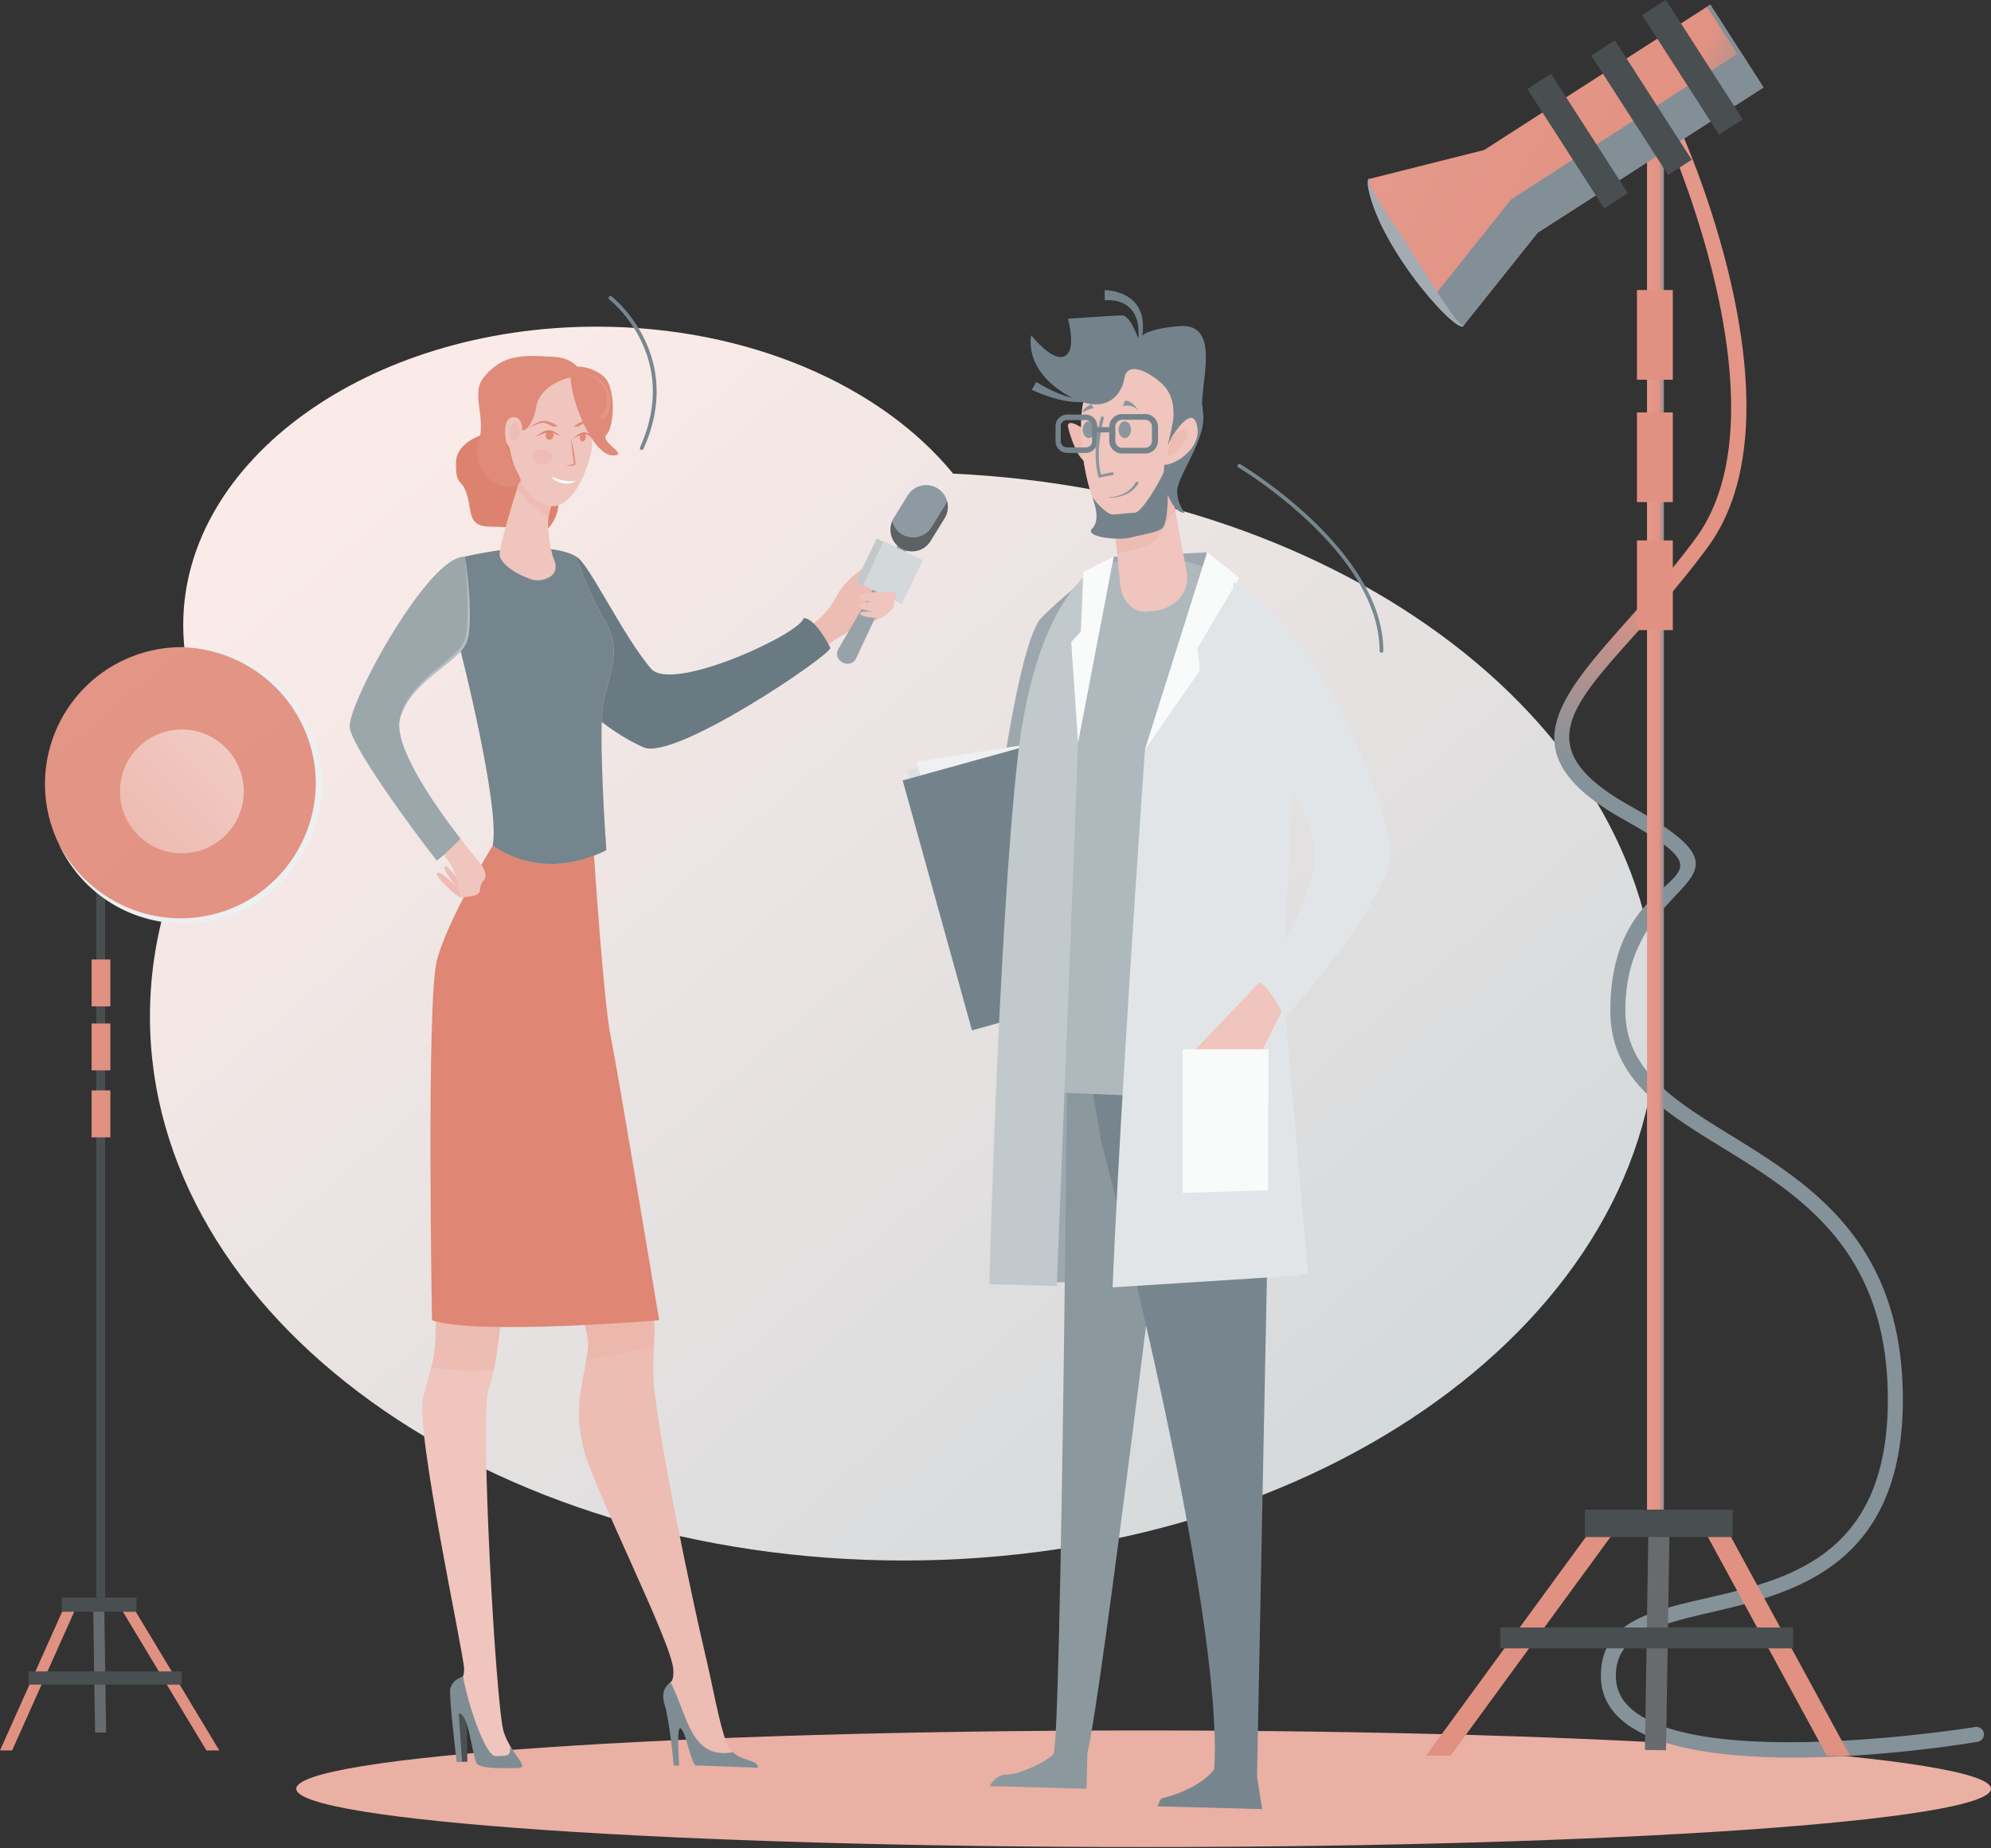 <svg xmlns="http://www.w3.org/2000/svg" width="350" height="325" fill="none" viewBox="0 0 350 325"><rect x="0" y="0" width="350" height="325" fill="#333333" stroke="none"/><g clip-path="url(#a)"><path fill="#EAB0A4" d="M350 314.52c0 5.664-66.688 10.252-148.96 10.252-82.271 0-148.956-4.588-148.956-10.252 0-5.664 66.689-10.248 148.956-10.248S350 308.873 350 314.52z"/><path fill="url(#b)" d="M26.359 178.733c0 52.832 59.323 95.656 132.503 95.656 73.18 0 132.503-42.824 132.503-95.656 0-50.721-54.685-92.22-123.813-95.453-12.662-15.469-35.965-25.843-62.644-25.843-40.153 0-72.7 23.497-72.7 52.481 0 9.07 3.192 17.605 8.801 25.05-9.362 13.118-14.65 27.997-14.65 43.765z"/><path fill="url(#c)" d="M281.421 294.67c0-22.835 50.446-1.731 50.446-48.598 0-46.708-48.783-40.777-48.783-68.377 0-27.798 26.021-20.323 2.313-33.61-26.384-14.773-4.069-26.562 12.717-49.476 16.461-22.446-5.027-70.525-5.247-71.01a1.32 1.32 0 0 1 1.667-1.776c.327.124.591.372.735.69.92 2.026 22.328 49.966 4.972 73.653-17.702 24.164-36.974 32.5-13.553 45.618 26.22 14.693-.966 10.894-.966 35.911 0 25.016 48.783 20.492 48.783 68.377 0 29.57-19.533 34.12-33.795 37.442-10.324 2.402-16.651 4.221-16.651 11.156 0 2.355.937 4.296 2.866 5.934 12.607 10.712 59.749 3.149 60.226 3.073a1.311 1.311 0 0 1 1.026.198 1.328 1.328 0 0 1 .538 1.414 1.327 1.327 0 0 1-.634.83 1.317 1.317 0 0 1-.508.162c-18.736 3.064-66.152 7.547-66.152-11.611z"/><path fill="url(#d)" d="M292.5 9.624h-2.967v255.834h2.967V9.624z"/><path fill="#E19181" d="M294.066 51h-6.306v15.768h6.306V51zm0 21.517h-6.306v15.769h6.306V72.517zm0 22.51h-6.306v15.769h6.306v-15.77zm-39.055 213.677l29.39-40.224-3.179-1.575-30.541 41.799h4.33zm70.188 0l-22.636-41.634-3.385 1.245 21.956 40.389h4.065z"/><path fill="#686B6E" d="M292.872 307.746l-3.706-.051.633-40.026 3.71.051-.637 40.026z"/><path fill="#494E50" d="M304.597 265.462h-25.975v4.803h25.975v-4.803zm10.615 20.707h-51.476v3.668h51.476v-3.668z"/><path fill="url(#e)" d="M270.282 40.933l39.73-25.561L300.646.814l-39.73 25.557-20.108 5.065a.239.239 0 0 0-.147.034c-.844.536 2.207 6.753 6.791 13.87 4.584 7.116 8.973 12.46 9.805 11.923a.25.25 0 0 0 .093-.118l12.932-16.204v-.008z"/><path fill="#828F97" d="M310.012 15.372L300.646.814l-.578.372 5.335 8.29-39.73 25.56L252.74 51.24a.248.248 0 0 1-.097.118c-.308.199-1.11-.422-2.232-1.629 3.376 4.787 6.196 7.944 6.846 7.526a.25.25 0 0 0 .093-.118l12.932-16.204 39.73-25.561z"/><path fill="#A2ACB2" d="M240.808 31.428c-1.017.127 2.406 5.196 3.343 6.707 5.791 8.47 12.401 20.289 13.199 18.993-.389 2.634-14.456-12.662-16.795-23.83-.118-.596-.333-2.043.253-1.87z"/><path fill="#494E50" d="M306.357 20.992L292.838-.018l-4.159 2.677 13.518 21.01 4.16-2.677zm-8.965 7.097l-13.518-21.01-4.16 2.677 13.518 21.01 4.16-2.677zm-11.222 5.885L272.653 12.97l-4.16 2.677L282.01 36.65l4.16-2.677zM18.474 147.061h-1.553v133.832h1.553V147.061z"/><path fill="#E19181" d="M16.102 176.952h3.3v-8.247h-3.3v8.247zm0 11.257h3.3v-8.247h-3.3v8.247zm0 11.776h3.3v-8.248h-3.3v8.248zm22.451 107.803l-15.735-26.14-1.66 1.001 15.128 25.139h2.267zm-36.426 0l11.303-25.245-1.772-.793L0 307.788h2.127z"/><path fill="#686B6E" d="M18.322 282.147l-1.942.029.334 22.473 1.941-.028-.333-22.474z"/><path fill="#494E50" d="M10.86 283.404H24v-2.511H10.86v2.511zm-5.82 12.81h26.928v-2.33H5.04v2.33z"/><path fill="url(#f)" d="M7.91 137.847a24.06 24.06 0 0 0 28.752 23.596 24.062 24.062 0 0 0 17.533-32.803 24.055 24.055 0 0 0-22.227-14.852A24.058 24.058 0 0 0 7.91 137.847z"/><path fill="#EDEFF0" d="M10.34 148.399a23.984 23.984 0 0 0 20.353 13.928c19.062 1.334 32.34-19.601 22.708-36.345a23.962 23.962 0 0 0-21.433-12.177 24.237 24.237 0 0 1 20.652 12.612c8.776 16.427-3.587 35.737-21.884 35.032a24.194 24.194 0 0 1-20.395-13.05z"/><path fill="url(#g)" d="M31.968 150.036c6.01 0 10.881-4.871 10.881-10.881 0-6.009-4.871-10.881-10.88-10.881-6.01 0-10.882 4.872-10.882 10.881 0 6.01 4.872 10.881 10.881 10.881z"/><path fill="#EDBCB2" d="M153.805 98.568c.507-.3 2.664-.35 2.63.333-.034.684-1.414.291-2.427 1.528-1.013 1.237 3.377 3.651 3.339 4.149-.038.718-.456.735-.498 1.507-.043.772-.845 1.688-2.356 2.651-1.511.962-5.022 1.865-6.014 2.756-.19.169-1.971.937-3.466 2.385-.97-.887-2.595-2.28-2.768-3.799 2.384-1.452 3.541-2.955 5.065-5.681 1.798-3.238 6.495-5.83 6.495-5.83z"/><path fill="#97A3A9" d="M147.402 114.071c-1.207 2.11 2.111 3.828 3.124 1.621 11.143-23.84 10.763-22.691 9.927-23.08-1.106-.51-.654.41-13.051 21.459z"/><path fill="#D3D8DA" d="M151.739 102.905l6.808 3.284 3.706-7.683-6.808-3.284-3.706 7.683z"/><path fill="#C2C9CC" d="M155.348 95.29l-1.232-.593-3.706 7.683 1.232.594 3.706-7.683z"/><path fill="#8E9AA1" d="M158.406 96.242a3.824 3.824 0 0 0 5.246-1.24l2.402-3.896a3.822 3.822 0 0 0-1.245-5.243 3.824 3.824 0 0 0-5.247 1.241L157.165 91a3.79 3.79 0 0 0-.469 2.88 3.784 3.784 0 0 0 1.71 2.362z"/><path fill="#5D6164" d="M158.524 93.946a3.825 3.825 0 0 0 5.247-1.266l2.401-3.892c.129-.208.236-.428.321-.658a3.81 3.81 0 0 1-.422 2.954l-2.402 3.896a3.796 3.796 0 0 1-5.008 1.587 3.801 3.801 0 0 1-1.804-4.934 3.825 3.825 0 0 0 1.667 2.313z"/><path fill="#F0C5BD" d="M157.245 104.165s-6.285-.422-6.331.814c-.046 1.237 5.829.781 5.829.781s-5.728-.249-5.778.756c-.051 1.004 4.837 1.266 4.837 1.266s-4.787-.616-4.618.114c.169.73 3.609.793 3.609.793.478-.187.91-.475 1.266-.844.338-.473.65-.481.844-.789.181-.399.282-.829.3-1.266-.008-.308.874-1.203.042-1.625z"/><path fill="#697A83" d="M101.303 97.889c2.081.89 8.079 13.734 13.118 19.664 3.74 4.398 26.591-6.306 26.819-8.863 2.073-.119 4.723 5.204 4.723 5.204.422 1.085-27.253 19.905-32.787 17.525-5.533-2.381-10.159-6.804-10.159-6.804l-3.761-23.181s-.03-4.444 2.047-3.545z"/><path fill="#4B5052" d="M82.027 301.322l.135 8.441-.942.03-1.21-9.628 2.017 1.157z"/><path fill="#F0C5BD" d="M88.522 227.065s-1.004 13.207-2.62 17.149c-1.617 3.943 1.266 56.095 2.646 60.299.29.871.672 1.708 1.14 2.498 1.502 2.562 1.84 3.086-.17 3.09-2.578 0-4.84-.481-5.343-1.537-.844-1.827-1.63-8.112-3.377-8.103 0 0-1.207-2.347-.907-3.58.456-1.857 1.718-.903 1.688-3.482-.03-2.579-8.56-41.786-7.221-47.517 1.337-5.732 2.287-6.391 2.262-13.182-.026-6.791 11.902-5.635 11.902-5.635z"/><path fill="#EDBCB2" d="M94.36 213.238s9.632 18.356 9.015 23.789c-.616 5.432-2.65 9.826-.903 17.246 1.748 7.42 15.558 34.327 15.887 39.253.135 2.072-.494 2.267-.494 2.267.026 3.575 1.144 7.403 1.887 8.141.954.95 2.026 5.66 2.934 5.656.907-.004 8.555.815 8.555.815.198-1.743-2.144-.342-3.516-3.959-1.372-3.617-2.203-9.05-3.946-16.377-1.744-7.327-8.902-40.777-8.927-48.471-.026-7.695.679-7.737-.515-12.802-1.195-5.065-5.66-14.562-5.66-14.562l-14.317-.996z"/><path fill="#ECB7AC" d="M103.375 237.027c.617-5.433-9.015-23.789-9.015-23.789l14.317.988s4.465 9.492 5.66 14.562c.878 3.718.73 4.727.599 8.019a239.453 239.453 0 0 1-11.856 2.233c.114-.654.215-1.321.295-2.013z"/><path fill="#EDBCB2" d="M76.624 232.7c0-6.791 11.898-5.635 11.898-5.635s-.641 8.442-1.722 13.823c-4.035.195-7.846.114-10.974-.422.503-1.971.815-3.853.798-7.766z"/><path fill="#DF8674" d="M104.414 150.327s1.688 25.848 2.954 32.006c1.267 6.159 8.509 49.806 8.509 49.806s-32.15 2.714-39.937 0c0 0-.992-56.006.844-63.207 1.837-7.2 9.852-20.297 9.852-20.297l17.778 1.692z"/><path fill="#EFC3BA" d="M101.303 97.888s-4.461-3.431-19.567-.02c-.423.092-.79 16.481-.79 16.481s7.01 27.435 5.677 34.286c0 0 8.02 6.753 19.964.874 0 0-1.553-21.526-.464-26.347 1.089-4.82 3.254-9.15.177-14.131-3.077-4.98-4.997-11.143-4.997-11.143z"/><path fill="#75858D" d="M101.303 97.888s-4.461-3.431-19.567-.02c-.423.092-.79 16.481-.79 16.481s7.01 27.435 5.677 34.286c0 0 8.02 6.753 19.964.874 0 0-1.553-21.526-.464-26.347 1.089-4.82 3.254-9.15.177-14.131-3.077-4.98-4.997-11.143-4.997-11.143z"/><path fill="#EDBCB2" d="M81.04 155.321c-.246-.245-2.39-3.377-2.846-2.955-.456.422 1.895 3.377 1.895 3.377s-2.726-2.765-3.266-2.224c-.54.54 3.646 4.271 4.09 4.271.443 0 .126-2.469.126-2.469z"/><path fill="#F0C5BD" d="M84.737 152.202s1.156 1.764.303 2.612c-.852.849-.392 1.735-.97 2.309-.579.574-3.158.671-3.158.671a17.849 17.849 0 0 0-1.46-5.348 20.184 20.184 0 0 0-2.064-2.954 35.443 35.443 0 0 1 3.567-2.039c2.135 2.794 3.743 4.681 3.782 4.749z"/><path fill="#9CA7AC" d="M81.74 97.893s1.498 11.907 0 15.195c-1.456 3.195-9.983 6.875-11.443 13.346-1.093 4.833 6.023 15.03 10.658 21.049-1.161 1.161-3.04 3.081-4.183 3.832-4.719-6.006-15.005-20.146-15.3-23.463-.368-4.082 13.932-30.386 20.268-29.96z"/><path fill="#B6BEC2" d="M81.74 97.893c.228 2.777.422 5.436.456 8.268.046 5.002-.254 6.58-1.355 7.834-2.567 2.954-9.425 6.597-10.552 12.43 1.595-5.782 8.23-8.999 10.906-12.118 1.013-1.165 1.207-2.414 1.334-3.988.279-3.698-.224-8.712-.79-12.426z"/><path fill="#7E8D94" d="M81.394 294.737c.793 4.723 3.916 14.051 5.727 14.051 2.444 0 2.588-.126 2.57-1.777 1.499 2.562 3.196 3.871 1.187 3.879-2.584 0-6.606.177-7.108-.878-.865-1.823-1.36-8.737-3.123-8.728l.573 8.505-.936.029s-1.427-11.713-1.128-12.886c.414-1.604 1.744-1.903 2.238-2.195zm47.441 13.363c1.798 1.667 4.533 1.33 4.377 2.727 0 0-9.91-.393-10.814-.388-.903.004-1.688-5.563-2.646-6.513-.958-.95-.342 6.521-.342 6.521h-.975s-.679-7.694-1.595-10.679c-.73-2.38.291-3.376 1.025-3.988 2.989 5.681 3.483 13.675 10.97 12.32z"/><path fill="#DE8270" d="M86.23 76.038s-6.077 1.105-6.077 5.415c0 4.31.932 2.364 1.907 5.445.975 3.08.072 5.71 4.17 5.71 4.099 0 3.377.266 5.428 1.511 2.052 1.246 6.079-.844 6.517-5.288.44-4.445-7.06-4.137-7.06-7.378 0-3.242-4.884-5.415-4.884-5.415z"/><path fill="#F0C5BD" d="M98.175 86.294s-2.076 3.039-1.819 6.525c.14 1.883.494 4.255 1.06 5.63.59 1.448.181 2.664-1.267 3.247a4.053 4.053 0 0 1-3.03.084c-1.756-.675-4.428-1.929-5.242-3.892-.54-1.317 4.377-16.174 4.377-16.174l5.921 4.58z"/><path fill="#EDBCB2" d="M98.175 86.294l-5.909-4.58s-.582 1.748-1.317 4.094c1.385 2.11 3.225 4.124 5.487 4.913a12.28 12.28 0 0 1 1.74-4.427z"/><path fill="#F0C5BD" d="M102.333 66.313a6.79 6.79 0 0 1 2.499 3.853c.591 2.558-.908 5.589-.752 7.77.156 2.183-3.102 12.878-8.272 10.81-5.17-2.068-6.37-10.172-6.496-11.944-.127-1.773 2.895-7.927 5.757-9.586 2.862-1.659 7.264-.903 7.264-.903z"/><path fill="#E08A79" d="M100.421 77.152c.073 1.47.24 2.933.498 4.381a2.583 2.583 0 0 1-1.54.262c.59.19 1.23.146 1.789-.123a38.17 38.17 0 0 0-.747-4.52zm-2.385-2.221a5.066 5.066 0 0 0-2.207-.928c-1.195-.144-2.845 1.266-2.845 1.266s1.81-1.042 2.604-.916a4.57 4.57 0 0 1 1.57.654l.878-.076zm2.879.03a4.238 4.238 0 0 1 1.899-.933c1.009-.139 2.321 1.237 2.321 1.237s-1.464-1.034-2.139-.907c-.49.126-.95.35-1.351.658l-.73-.055z"/><path fill="#fff" d="M96.854 83.808c2.567.962 3.525.895 4.411.7-1.275 1.026-3.457.431-4.41-.7z"/><path fill="#E08A79" d="M97.268 76.704a.682.682 0 0 1-.843.586.683.683 0 0 1-.474-.91.682.682 0 0 1 1.286-.238.682.682 0 0 1 .03.562z"/><path fill="#DE8270" d="M94.183 76.835c2.718-2.402 3.55-.422 4.372-.215-.684 0-1.393-.815-2.152-.68a11.15 11.15 0 0 0-2.22.895z"/><path fill="#E08A79" d="M102.966 77.004c-.097.422-.422.696-.692.62-.27-.076-.422-.477-.338-.894.085-.418.422-.697.688-.62.266.075.439.476.342.894z"/><path fill="#DE8270" d="M100.818 77.126c2.19-2.296 2.954-.295 3.638-.067-.566-.038-1.186-.844-1.815-.748a7.834 7.834 0 0 0-1.823.815z"/><path fill="#EDBCB2" d="M97.09 80.786c-.172.713-1.08 1.106-2.017.874-.937-.232-1.553-1-1.376-1.718.177-.718 1.076-1.106 2.018-.874.941.232 1.553 1 1.376 1.718z"/><path fill="#E08A79" d="M102.603 66.262c-.3-.844-1.482-3.284-5.137-3.511l-.363-.026c-2.245-.089-4.503-.333-6.728.165a8.494 8.494 0 0 0-3.63 1.743c-1.266 1.068-2.456 2.296-2.62 3.883-.3 2.904 1.034 6.074.067 8.864v.063a6.09 6.09 0 0 0 3.33 7.657c1.688.726 3.098.962 4.027-.57-.135-1.575-4.939-7.2-1.022-10.789.25.182.676 1.9 1.267 1.912 1.418.043 2.338-3.034 2.502-4.313.28-1.228 1-2.398 2.486-3.474 1.875-1.203 3.297-1.524 4.28-1.553a9.44 9.44 0 0 1 1.009.08c.355.067.57.152.646.144a.832.832 0 0 0-.114-.275z"/><path fill="#E08A79" d="M101.084 64.451a7.548 7.548 0 0 1 5.027 1.727c2.22 1.933 1.895 8.863.536 10.21-1.36 1.346 4.165 3.676 1.08 3.685-4.368.033-9.374-15.12-6.643-15.622z"/><path fill="#E39687" d="M101.856 65.49c4.128.194 6.437 3.76 5.065 7.15a2.046 2.046 0 0 1-1.182 1.308l-.169-.844c.228 0 .557-.557.659-.76 1.464-2.942-.473-6.369-4.373-6.854z"/><path fill="#F0C5BD" d="M91.777 75.041s-.24-2.199-1.988-1.587c-1.748.612-1.017 5.96.523 5.437 1.54-.524 1.465-3.85 1.465-3.85z"/><path fill="#EDBCB2" d="M91.393 76.122s-.216-2.39-1.085-1.756c-.87.633-.962 2.955-.05 3.115.91.16 1.135-1.36 1.135-1.36z"/><path fill="#9DA8AE" d="M192.278 100.788a76.712 76.712 0 0 0-9.164 7.796c-4.642 4.643-9.159 43.976-9.159 43.976l9.109 2.469 9.214-54.241z"/><path fill="#DCE0E2" d="M193.738 173.162l-22.096 6.12-12.172-43.943 22.809-3.549 11.459 41.372z"/><path fill="#EEF0F1" d="M195.405 171.731l-22.095 6.125-12.177-43.947 22.813-3.546 11.459 41.368z"/><path fill="#74838B" d="M180.777 131.103l-22.094 6.124 12.179 43.944 22.094-6.123-12.179-43.945z"/><path fill="#9DA8AE" d="M229.961 224.179l-55.263 1.625 7.581-58.636 30.373.824 17.309 56.187z"/><path fill="#8B989E" d="M204.919 205.067s-11.282 93.237-13.76 103.151l-.164 6.306-17.04-.464s1.085-2.073 3.01-2.022c1.924.051 6.85-2.11 8.226-3.63 1.376-1.519 2.512-130.785 2.512-130.785l21.162.574-3.946 26.87z"/><path fill="#9DA8AE" d="M212.208 97.124l-1.891 6.416-19.023-1.709 4.487-3.951 16.427-.755z"/><path fill="#77868E" d="M191.037 185.757l2.575 15.081s21.618 81.883 19.837 110.251c0 0-2.081 3.313-9.172 5.115-.384.097-.776 1.406-.776 1.406l18.364.498-.89-5.74s1.882-96.623 2.174-107.871c.291-11.248-2.301-25.975-2.301-25.975l-30.812-.844 1.001 8.079z"/><path fill="#AFB8BD" d="M178.282 157.114c.709-27.663 9.826-54.95 16.203-58.28 0 0 7.328-.287 11.088-.304 5.618-.03 14.182 2.929 18.453 18.314 3.884 13.996 1.528 56.174.347 76.818-15.849-.422-27.435-1.266-42.812-1.667-.118-4.816-3.503-26.186-3.279-34.881z"/><path fill="#E2E5E7" d="M201.277 131.789c-.06.423 10.18-32.288 10.18-32.288a35.976 35.976 0 0 1 7.243 3.887c4.119 2.773 9.438 21.298 9.438 21.298s-2.533 43.419-2.622 46.724c-.042 1.777 2.284 28.469 4.449 52.76l-34.374 2.19c1.38-33.757 5.686-94.571 5.686-94.571z"/><path fill="#C2C9CC" d="M194.118 98.825s-11.843 4.221-15.229 34.543c-3.385 30.322-4.972 92.435-4.972 92.435l11.852.321s3.554-88.636 3.71-94.731c.157-6.095 4.639-32.568 4.639-32.568z"/><path fill="#F9FAFA" d="M201.272 131.79l10.936-34.665 5.656 4.465-7.352 12.35.422 3.942-9.662 13.908zm-5.491-33.91l-6.264 32.724-1.207-17.715 1.693-1.87.447-10.455 5.331-2.684z"/><path fill="#F0C5BD" d="M195.612 89.434l1.326 13.447c.27 2.765 2.258 4.791 4.554 4.669a19.927 19.927 0 0 0 1.802-.182c3.069-.468 5.939-3.068 5.314-6.753-.798-4.71-2.621-12.54-2.587-16.672.055-6.745-10.409 2.038-10.409 5.491z"/><path fill="#EDBCB2" d="M206.012 83.96c.055-6.753-10.408 2.022-10.408 5.487l.776 7.859a25.865 25.865 0 0 0 5.365-1.469c2.798-1.16 2.976-4.672 4.643-5.664.09-.059.176-.124.257-.194-.367-1.987-.578-4-.633-6.02z"/><path fill="#74838B" d="M182.165 67.165c3.035 1.904 8.969 4.643 11.176 1.875-1.966 3.19-8.534 1.088-11.957-.499l.781-1.376z"/><path fill="#EDBCB2" d="M190.914 75.7s-3.731-2.752-3.102-.338c.629 2.414 2.499 7.598 4.462 5.55 1.962-2.047-1.36-5.212-1.36-5.212z"/><path fill="#F0C5BD" d="M198.525 63.978c-.503.499-6.036.106-7.847 5.787-1.811 5.681.27 18.69 3.799 22.176 3.528 3.487 7.542 1.296 10.662-4.584 3.119-5.88 9.184-13.439 4.731-19.04-2.376-2.984-11.345-4.338-11.345-4.338z"/><path fill="#74838B" d="M192.02 87.467s1.638 3.799.026 5.407c-1.613 1.608 4.664 2.2 6.753 1.638 2.089-.562 5.01-.916 5.639-1.756 1.334-1.773.739-11.067.739-11.067-1.195 3.073-4.513 8.471-5.694 8.471-1.182 0-2.697.304-3.905.304-1.207 0-3.558-2.997-3.558-2.997z"/><path fill="#74838B" d="M197.663 66.507c-.502 2.988-3.499 7.095-10.64 2.608-7.142-4.486-5.736-10.168-5.736-10.168s3.621 4.685 5.837 3.69c2.216-.997.604-6.58.604-6.58s8.049-.596 9.556-.596c1.506 0 3.043 4.685 3.043 4.685s-1.03-2.11 6.918-2.794c7.947-.684 3.288 11.113 4.195 15.195.908 4.081-4.499 11.316-4.499 13.709a6.287 6.287 0 0 0 1.308 3.887s-1.709.422-3.216-3.799c-1.507-4.22 1.266-10.362 1.266-13.552 0-3.875-1.827-5.268-3.452-6.463-1.233-.873-4.681-2.815-5.184.178z"/><path fill="#F0C5BD" d="M206.038 76.793s-2.909 5.314-.845 4.896c2.064-.418 6.112-3.149 5.217-6.94-.895-3.79-4.372 2.044-4.372 2.044z"/><path fill="#EDBCB2" d="M206.038 76.793s1.793-1.689 2.393-1.102c1.397 1.385-3.187 5.335-3.187 4.28 0-1.055.794-3.178.794-3.178z"/><path fill="#89969D" d="M198.812 75.556c0 .81-.486 1.47-1.085 1.47s-1.085-.66-1.085-1.47c0-.81.486-1.469 1.085-1.469s1.085.655 1.085 1.47zm-6.306 0c0 .81-.49 1.47-1.089 1.47-.6 0-1.085-.66-1.085-1.47 0-.81.485-1.469 1.085-1.469.599 0 1.089.655 1.089 1.47zm5.191 11.156a4.74 4.74 0 0 0 1.938-1.9c.181-.295.658-.02.451.267a5.133 5.133 0 0 1-2.249 1.886c-1.402.612-2.955.578-2.955.494 0-.084 0-.034.034-.034a6.153 6.153 0 0 0 2.781-.713zm.03-16.225l-.329.937a2.59 2.59 0 0 1 2.701.785s-1.055-1.942-2.372-1.722zm-7.412 2.064s1.165-.751 1.963-.751l-.422-.71s-1.541.647-1.541 1.461z"/><path fill="#74838B" d="M190.915 72.889h-3.377a2.055 2.055 0 0 0-1.98 2.11v2.532a2.058 2.058 0 0 0 1.98 2.11h3.377a2.05 2.05 0 0 0 1.975-2.11V75a2.052 2.052 0 0 0-1.975-2.11zm1.063 4.642a1.103 1.103 0 0 1-1.063 1.14h-3.377a1.108 1.108 0 0 1-1.068-1.14V75a1.107 1.107 0 0 1 1.068-1.14h3.377a1.105 1.105 0 0 1 1.063 1.14v2.532zm9.282-4.722h-3.955a2.242 2.242 0 0 0-2.305 2.17v2.595a2.243 2.243 0 0 0 2.305 2.17h3.955a2.24 2.24 0 0 0 2.108-1.319c.121-.268.187-.557.196-.851v-2.587a2.245 2.245 0 0 0-.7-1.568 2.237 2.237 0 0 0-1.604-.61zm1.24 4.757a1.205 1.205 0 0 1-1.24 1.169h-3.955a1.205 1.205 0 0 1-1.241-1.17v-2.587a1.209 1.209 0 0 1 1.241-1.169h3.955a1.213 1.213 0 0 1 1.24 1.17v2.587z"/><path fill="#89969D" d="M193.151 84.019c0-.05-1.456-4.166.376-10.611.089-.32.604-.19.515.126 0 .06-1.591 5.711-.507 9.894 1.562-.232 2.14-.625 2.238-.194.097.43-.596.287-2.622.785z"/><path fill="#74838B" d="M195.245 75.109h-2.744v.916h2.744v-.916zm-1.051-24.097c2.385.089 4.812 1.064 5.93 3.069.996 1.78.798 3.376.743 4.613l-.274 1.49-.524-.08a13.45 13.45 0 0 0 0-2.879c-.477-3.208-2.768-4.643-5.867-4.419l-.008-1.794z"/><path fill="#E2E5E7" d="M217.455 118.271l-.705-15.938c14.916 7.876 27.127 38.38 27.667 47.247.359 5.863-10.877 20.982-18.512 29.272-1.237-1.95-2.803-5.441-4.833-6.332 3.617-5.039 8.323-12.569 9.78-19.36 1.439-6.695-3.174-14.064-7.29-19.061a26.75 26.75 0 0 1-6.107-15.828z"/><path fill="#F0C5BD" d="M225.301 177.839l-3.739 7.546-11.911-.312s10.944-11.582 12.383-12.949c1.44-1.368 5.631 3.473 3.267 5.715z"/><path fill="#F9FAFA" d="M222.925 209.283l-15.018.464v-25.244h15.077l-.059 24.78z"/><path fill="#E2E5E7" d="M221.072 172.503c2.03.908 3.596 4.398 4.833 6.331a118.8 118.8 0 0 0 3.685-4.22l-5.931-5.909a89.519 89.519 0 0 1-2.587 3.798z"/><path fill="#78878F" d="M112.805 79.127a.323.323 0 0 1-.135-.03.33.33 0 0 1-.165-.178.33.33 0 0 1 0-.244c7.247-16.077-5.263-25.92-5.39-26.017a.333.333 0 0 1 .159-.59.327.327 0 0 1 .242.067c.135.101 13.059 10.248 5.588 26.81a.318.318 0 0 1-.299.181zm130.042 35.662a.324.324 0 0 1-.234-.098.316.316 0 0 1-.071-.109.306.306 0 0 1-.024-.127c0-17.39-24.574-32.116-24.823-32.264a.33.33 0 0 1 .217-.61.324.324 0 0 1 .121.045c.253.148 25.143 15.068 25.143 32.829a.306.306 0 0 1-.024.127.316.316 0 0 1-.178.181.324.324 0 0 1-.127.026z"/></g><defs><linearGradient id="b" x1="235.3" x2="72.09" y1="267.91" y2="77.49" gradientUnits="userSpaceOnUse"><stop stop-color="#D4D9DB"/><stop offset="1" stop-color="#FAEBE8"/></linearGradient><linearGradient id="c" x1="371.04" x2="324.88" y1="38.93" y2="153.67" gradientUnits="userSpaceOnUse"><stop stop-color="#E4998A"/><stop offset=".73" stop-color="#E29282"/><stop offset="1" stop-color="#859299"/></linearGradient><linearGradient id="d" x1="289.53" x2="292.5" y1="137.54" y2="137.54" gradientUnits="userSpaceOnUse"><stop stop-color="#E4998A"/><stop offset=".73" stop-color="#E29282"/><stop offset="1" stop-color="#859299"/></linearGradient><linearGradient id="e" x1="250.26" x2="297.18" y1="17.04" y2="42.63" gradientUnits="userSpaceOnUse"><stop stop-color="#E4998A"/><stop offset=".73" stop-color="#E29282"/><stop offset="1" stop-color="#859299"/></linearGradient><linearGradient id="f" x1="-19.38" x2="77.65" y1="77.46" y2="191.58" gradientUnits="userSpaceOnUse"><stop stop-color="#E4998A"/><stop offset=".73" stop-color="#E29282"/><stop offset="1" stop-color="#859299"/></linearGradient><linearGradient id="g" x1="38.67" x2="4.22" y1="132.76" y2="165.63" gradientUnits="userSpaceOnUse"><stop stop-color="#F1C9C1"/><stop offset="1" stop-color="#E8A99C"/></linearGradient><clipPath id="a"><path fill="#fff" d="M0 0h350v324.78H0z"/></clipPath></defs></svg>